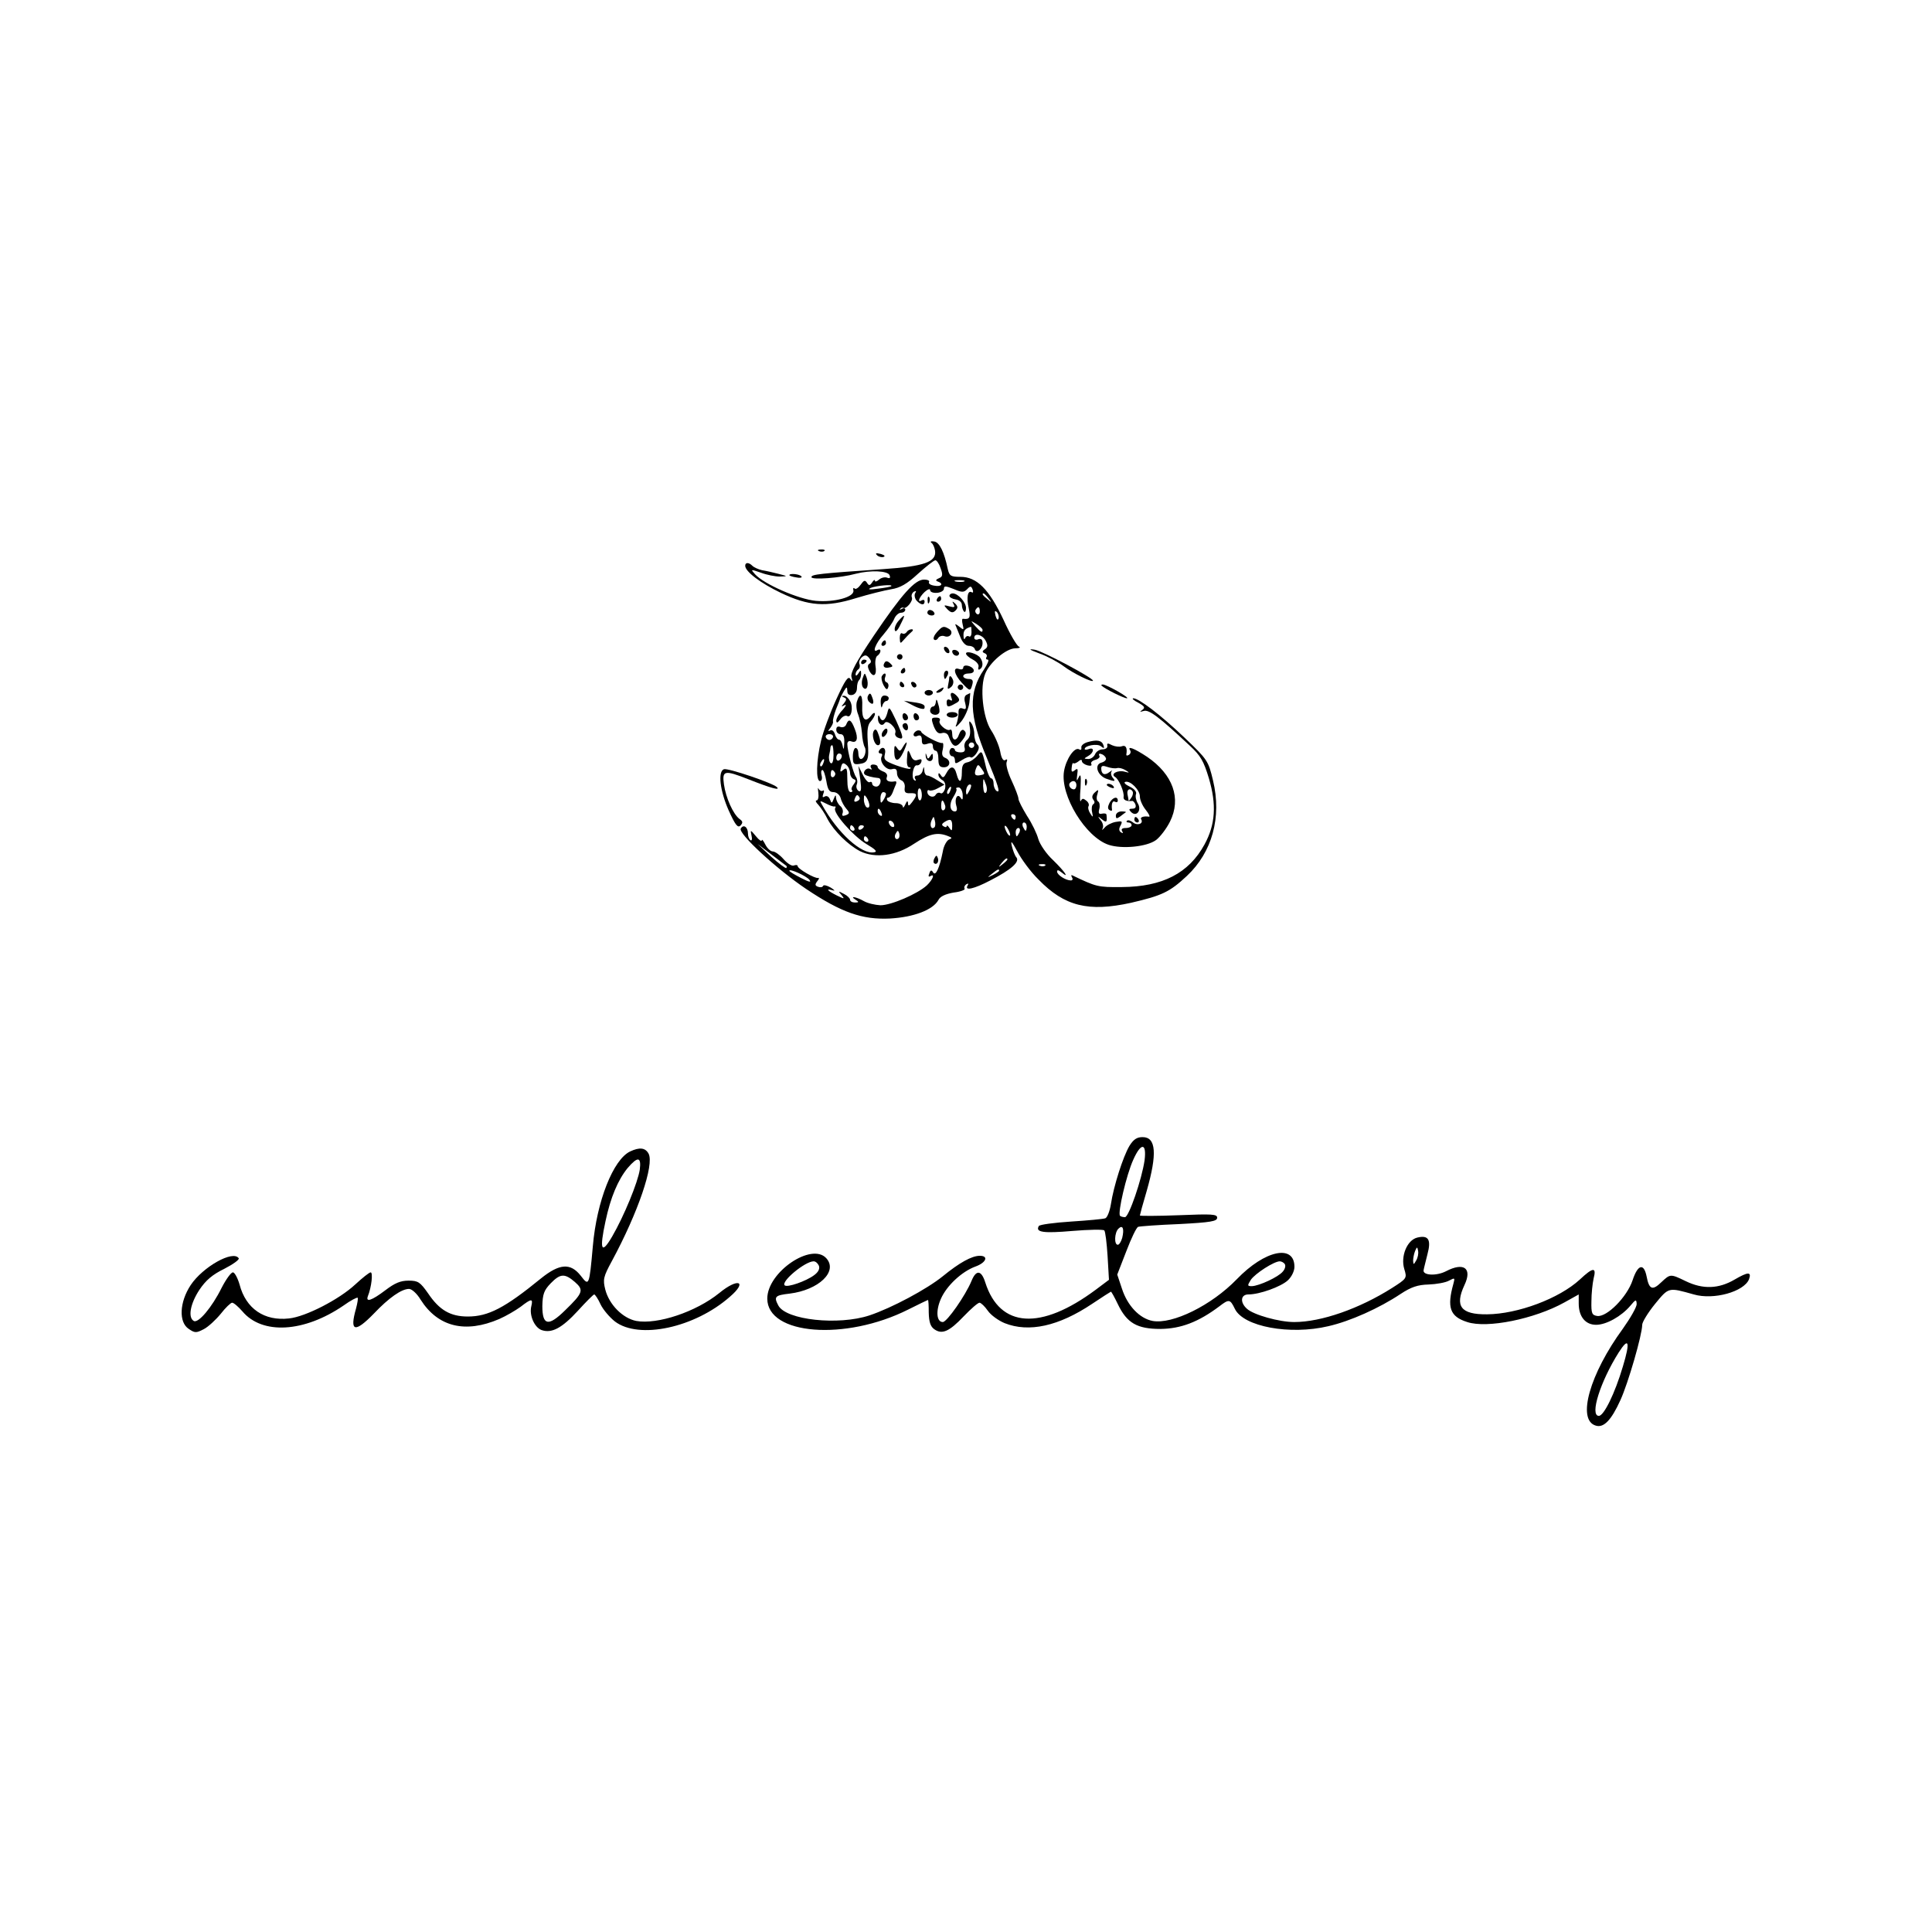 <?xml version="1.0" standalone="no"?>
<!DOCTYPE svg PUBLIC "-//W3C//DTD SVG 20010904//EN"
 "http://www.w3.org/TR/2001/REC-SVG-20010904/DTD/svg10.dtd">
<svg version="1.0" xmlns="http://www.w3.org/2000/svg"
 width="700pt" height="700pt" viewBox="0 0 700 700"
 preserveAspectRatio="xMidYMid meet">
<g transform="translate(0,700) scale(0.1,-0.1)"
fill="#000000" stroke="none">
<path d="M3375 5033 c6 -4 11 -17 13 -29 5 -40 -39 -56 -187 -66 -232 -16
-261 -19 -261 -29 0 -11 105 -3 160 12 54 14 117 11 123 -5 4 -10 1 -13 -9 -9
-8 3 -21 0 -29 -7 -8 -7 -15 -9 -15 -4 0 5 -5 2 -10 -6 -8 -12 -12 -13 -19 -1
-7 10 -11 9 -23 -8 -8 -11 -18 -18 -22 -13 -4 4 -6 0 -4 -7 5 -24 -68 -44
-136 -38 -63 6 -187 60 -220 96 -17 19 -17 19 21 6 21 -8 52 -14 68 -14 30 1
30 1 -5 10 -19 5 -46 11 -59 13 -13 3 -29 10 -35 16 -13 13 -26 13 -26 0 0
-21 56 -63 129 -98 101 -48 164 -53 273 -19 46 14 103 28 127 32 32 5 57 19
97 56 30 27 58 49 63 49 5 0 14 -13 19 -29 9 -24 7 -31 -6 -36 -12 -5 -13 -9
-4 -12 22 -8 13 -20 -13 -15 -14 2 -22 8 -19 13 3 5 -5 9 -18 9 -33 0 -80 -52
-182 -203 -65 -97 -85 -134 -81 -150 5 -17 4 -19 -4 -7 -8 12 -19 -4 -51 -74
-22 -48 -47 -115 -55 -149 -18 -74 -19 -147 -4 -147 6 0 9 9 6 20 -3 11 -2 20
3 20 4 0 10 -18 14 -40 5 -31 11 -40 25 -40 12 0 23 -9 27 -22 3 -13 13 -30
21 -39 12 -14 12 -17 -3 -23 -11 -4 -15 -2 -11 8 3 8 -1 20 -9 26 -8 7 -14 20
-15 29 0 12 -2 12 -8 -3 -7 -18 -8 -18 -14 -2 -4 10 -12 14 -19 10 -8 -5 -9
-2 -5 10 4 9 3 15 -2 11 -5 -3 -12 1 -15 7 -3 7 -3 1 -1 -14 2 -16 -1 -28 -6
-28 -6 0 -3 -7 6 -16 8 -9 24 -32 34 -53 23 -42 73 -92 117 -115 55 -27 131
-17 196 27 55 36 84 43 122 28 16 -6 17 -8 4 -13 -8 -4 -19 -23 -22 -43 -12
-60 -26 -91 -35 -76 -6 10 -10 9 -14 -4 -4 -9 -3 -13 3 -10 19 12 10 -12 -12
-33 -34 -31 -129 -72 -168 -72 -19 1 -46 7 -60 15 -28 16 -54 20 -30 5 13 -8
12 -10 -2 -10 -10 0 -18 4 -18 10 0 5 -10 15 -22 21 -21 11 -22 11 -9 -4 12
-15 11 -15 -18 -1 -34 17 -41 26 -13 18 9 -3 6 1 -8 10 -14 8 -26 11 -28 6 -2
-5 -10 -6 -18 -3 -11 4 -12 8 -3 20 7 8 8 13 3 12 -11 -3 -74 33 -74 43 0 4
-6 5 -14 2 -7 -3 -24 8 -37 23 -13 15 -31 28 -39 28 -8 0 -20 11 -27 25 -7 14
-13 21 -13 15 0 -5 -10 1 -21 15 -20 24 -21 25 -16 2 3 -12 1 -20 -4 -16 -5 3
-9 14 -9 24 0 23 -16 35 -26 18 -11 -17 130 -147 237 -219 127 -85 203 -112
304 -107 86 5 155 31 175 67 6 13 26 22 55 27 25 3 43 10 40 14 -3 5 0 12 6
16 8 4 9 3 5 -4 -13 -21 23 -13 82 18 76 39 107 67 95 83 -6 6 -13 26 -17 42
-5 22 0 17 20 -20 14 -27 48 -74 77 -102 94 -97 181 -118 335 -84 112 26 140
39 202 97 92 86 127 213 95 346 -17 71 -19 75 -104 156 -86 82 -165 142 -185
142 -6 -1 2 -8 18 -16 23 -13 26 -18 15 -26 -11 -8 -10 -8 5 -4 19 6 56 -22
167 -126 39 -36 50 -55 69 -118 28 -95 24 -167 -16 -240 -57 -104 -152 -153
-299 -154 -88 -1 -93 1 -179 42 -5 3 -6 0 -2 -7 4 -6 2 -11 -4 -11 -19 0 -50
20 -50 32 0 7 5 6 15 -2 33 -27 12 3 -29 43 -25 23 -48 57 -54 77 -5 19 -23
57 -41 84 -17 28 -31 55 -31 62 0 7 -11 36 -24 64 -14 29 -22 59 -19 68 4 10
2 13 -5 8 -7 -4 -14 7 -18 31 -4 21 -19 56 -33 77 -30 46 -42 156 -21 206 17
41 75 90 108 91 15 0 21 3 14 6 -8 3 -33 46 -56 97 -52 111 -97 156 -156 156
-35 0 -40 3 -46 28 -13 62 -30 97 -49 100 -12 2 -16 0 -10 -5z m118 -140 c-7
-2 -21 -2 -30 0 -10 3 -4 5 12 5 17 0 24 -2 18 -5z m-264 -17 c-2 -2 -24 -6
-49 -9 -30 -4 -38 -3 -25 3 19 8 83 14 74 6z m275 -11 c12 13 15 12 20 -1 3
-8 2 -13 -3 -10 -15 9 -20 -19 -11 -58 7 -34 4 -41 -21 -38 -4 1 -4 -9 -1 -21
5 -20 4 -21 -13 -7 -10 8 -16 11 -13 5 2 -5 10 -25 17 -42 8 -21 20 -33 31
-33 10 0 20 -5 22 -12 6 -17 28 0 28 22 0 13 -5 17 -15 14 -8 -4 -15 -1 -15 5
0 19 29 12 41 -10 9 -17 8 -24 -2 -31 -11 -7 -11 -11 -1 -15 6 -2 10 -9 6 -14
-3 -5 -1 -9 5 -9 6 0 -1 -16 -14 -36 -57 -83 -54 -167 10 -319 42 -102 51
-130 36 -121 -6 4 -11 16 -11 27 0 10 -4 19 -9 19 -5 0 -15 23 -21 51 -12 50
-13 51 -29 31 -9 -11 -25 -22 -36 -24 -15 -3 -20 -11 -20 -36 0 -38 -10 -42
-19 -7 -8 31 -22 32 -37 4 -9 -17 -13 -19 -20 -8 -6 9 -9 10 -9 2 0 -7 7 -16
15 -20 9 -5 12 -17 9 -31 -4 -12 -11 -19 -16 -16 -6 4 -14 1 -18 -6 -8 -13
-30 -5 -30 11 0 6 3 8 8 5 4 -2 18 1 30 8 l24 13 -26 16 c-14 9 -30 17 -36 17
-5 0 -11 8 -11 18 -1 16 -2 16 -6 0 -2 -10 -11 -18 -19 -18 -9 0 -12 -5 -8
-12 4 -6 3 -8 -3 -5 -13 8 -4 57 9 54 6 -1 13 4 16 12 3 10 0 12 -12 8 -12 -5
-20 0 -26 16 -10 25 -12 23 -14 -15 -1 -16 2 -28 8 -28 5 0 7 -2 4 -5 -3 -3
-26 3 -51 12 -40 15 -46 20 -41 40 6 23 -9 32 -21 13 -3 -5 -1 -10 5 -10 6 0
8 -4 5 -10 -11 -18 15 -52 36 -47 14 4 19 0 19 -14 0 -11 7 -22 15 -26 9 -3
15 -15 13 -27 -2 -16 2 -21 20 -20 26 1 27 -5 7 -32 -11 -15 -15 -16 -15 -4
-1 10 -4 9 -10 -5 -5 -11 -9 -14 -9 -7 -1 6 -12 12 -25 12 -14 0 -28 5 -31 10
-3 6 -2 10 3 10 5 0 12 8 16 18 3 9 9 23 12 30 3 7 2 12 -3 11 -22 -4 -35 2
-30 15 4 9 -2 17 -14 21 -10 4 -19 11 -19 16 0 5 -7 9 -16 9 -9 0 -12 -5 -8
-12 4 -6 3 -8 -4 -4 -11 7 -28 -11 -19 -20 5 -5 28 -11 50 -13 14 -2 7 -31 -8
-31 -8 0 -15 5 -15 11 0 5 -4 8 -9 5 -5 -3 -16 9 -25 27 l-16 32 7 -49 c5 -37
3 -47 -6 -42 -7 5 -10 15 -7 23 4 9 2 21 -2 27 -10 12 -32 96 -32 120 0 9 6
13 14 10 21 -8 27 10 13 45 -13 34 -22 39 -31 16 -3 -8 -12 -12 -21 -9 -10 4
-15 0 -15 -10 0 -9 7 -16 15 -16 11 0 15 -10 14 -32 -1 -24 -3 -27 -6 -10 -2
12 -8 22 -13 22 -5 0 -12 9 -15 20 -4 12 -11 17 -18 13 -8 -4 -7 -1 1 9 7 9
12 20 10 24 -1 5 4 25 11 44 8 19 15 37 15 40 1 3 7 14 13 25 11 18 12 18 13
2 0 -12 6 -17 18 -15 10 2 17 12 17 25 0 12 3 25 8 29 4 4 7 14 7 23 0 14 -2
14 -10 1 -6 -9 -10 -10 -10 -3 0 6 4 14 10 18 5 3 7 12 4 19 -3 7 1 18 9 25
11 9 17 8 26 -3 8 -10 9 -16 1 -21 -7 -4 -7 -12 0 -26 15 -27 28 -16 22 19 -2
16 1 33 7 36 6 4 11 12 11 17 0 6 -4 7 -10 4 -22 -14 -8 24 21 56 16 19 34 44
39 57 5 12 16 22 25 22 8 0 15 5 15 11 0 5 -6 7 -12 3 -7 -4 -10 -4 -6 0 3 4
8 6 11 4 9 -7 36 24 31 37 -3 7 0 16 7 21 8 4 10 3 5 -5 -4 -6 -2 -18 4 -26
15 -17 30 -20 30 -4 0 5 -4 7 -10 4 -18 -11 -10 11 10 30 11 10 20 13 20 7 0
-7 11 -11 25 -10 14 1 25 8 25 15 0 11 7 10 35 -1 30 -13 37 -13 49 -1z m77
-32 c13 -16 12 -17 -3 -4 -17 13 -22 21 -14 21 2 0 10 -8 17 -17z m-31 -49 c0
-8 -5 -12 -10 -9 -6 4 -8 11 -5 16 9 14 15 11 15 -7z m68 -25 c-3 -8 -7 -3
-11 10 -4 17 -3 21 5 13 5 -5 8 -16 6 -23z m-58 -41 c0 -12 -6 -9 -26 13 -19
22 -19 22 4 8 12 -8 22 -17 22 -21z m-40 -9 c0 -11 -4 -18 -9 -15 -5 4 -12 0
-14 -6 -3 -7 -6 -3 -6 9 -1 18 6 26 27 32 1 1 2 -8 2 -20z m-502 -380 c-2 -6
-8 -10 -13 -10 -5 0 -11 4 -13 10 -2 6 4 11 13 11 9 0 15 -5 13 -11z m2 -65
c0 -20 -4 -33 -10 -29 -5 3 -8 16 -6 28 3 12 5 25 5 30 1 4 3 7 6 7 3 0 5 -16
5 -36z m30 -3 c0 -6 -4 -13 -10 -16 -5 -3 -10 1 -10 9 0 9 5 16 10 16 6 0 10
-4 10 -9z m-67 -26 c-3 -9 -8 -14 -10 -11 -3 3 -2 9 2 15 9 16 15 13 8 -4z
m97 -35 c0 -10 6 -20 13 -23 9 -3 9 -7 0 -19 -7 -8 -10 -18 -6 -21 3 -4 1 -7
-5 -7 -8 0 -12 18 -12 46 0 39 -2 45 -14 35 -12 -10 -13 -8 -9 9 4 16 8 18 19
9 8 -6 14 -20 14 -29z m475 -8 c-22 -5 -27 1 -19 23 7 17 8 17 21 -1 12 -17
12 -19 -2 -22z m-530 9 c3 -5 1 -12 -5 -16 -5 -3 -10 1 -10 9 0 18 6 21 15 7z
m547 -73 c-5 -5 -9 5 -10 24 0 31 1 31 9 9 6 -14 6 -28 1 -33z m-61 5 c-8 -15
-10 -15 -11 -2 0 17 10 32 18 25 2 -3 -1 -13 -7 -23z m-171 -14 c0 -10 -3 -19
-7 -19 -5 0 -8 11 -8 24 0 13 3 22 8 19 4 -2 7 -13 7 -24z m103 16 c-3 -9 -8
-14 -10 -11 -3 3 -2 9 2 15 9 16 15 13 8 -4z m45 -14 c1 -18 -1 -22 -7 -12
-12 19 -24 -3 -16 -29 4 -12 2 -20 -5 -20 -19 0 -22 28 -6 52 9 14 14 27 11
30 -3 2 1 5 8 5 7 0 14 -12 15 -26z m-278 2 c0 -5 -5 -15 -10 -23 -8 -12 -10
-11 -10 8 0 12 5 22 10 22 6 0 10 -3 10 -7z m-96 -12 c3 -5 -1 -11 -9 -14 -9
-4 -12 -1 -8 9 6 16 10 17 17 5z m36 -29 c0 -7 -4 -10 -10 -7 -5 3 -10 16 -10
28 0 18 2 19 10 7 5 -8 10 -21 10 -28z m-127 -4 c5 1 6 -2 3 -6 -10 -16 66
-102 113 -130 34 -20 41 -28 28 -30 -45 -9 -132 70 -188 171 -10 17 -9 17 13
6 13 -7 27 -12 31 -11z m400 7 c4 -8 2 -17 -3 -20 -6 -4 -10 3 -10 14 0 25 6
27 13 6z m-229 -31 c3 -8 2 -12 -4 -9 -6 3 -10 10 -10 16 0 14 7 11 14 -7z
m486 -14 c0 -5 -2 -10 -4 -10 -3 0 -8 5 -11 10 -3 6 -1 10 4 10 6 0 11 -4 11
-10z m-294 -37 c-11 -11 -19 6 -11 24 8 17 8 17 12 0 3 -10 2 -21 -1 -24z
m-146 6 c0 -6 -4 -7 -10 -4 -5 3 -10 11 -10 16 0 6 5 7 10 4 6 -3 10 -11 10
-16z m210 -1 c0 -19 -2 -20 -10 -8 -5 8 -10 11 -10 7 0 -5 -5 -5 -11 -1 -8 4
-7 9 2 15 22 14 29 11 29 -13z m270 -3 c0 -8 -2 -15 -4 -15 -2 0 -6 7 -10 15
-3 8 -1 15 4 15 6 0 10 -7 10 -15z m-625 -5 c3 -5 1 -10 -4 -10 -6 0 -11 5
-11 10 0 6 2 10 4 10 3 0 8 -4 11 -10z m35 6 c0 -3 -4 -8 -10 -11 -5 -3 -10
-1 -10 4 0 6 5 11 10 11 6 0 10 -2 10 -4z m530 -31 c0 -5 -5 -3 -10 5 -5 8
-10 20 -10 25 0 6 5 3 10 -5 5 -8 10 -19 10 -25z m34 10 c-4 -8 -8 -15 -10
-15 -2 0 -4 7 -4 15 0 8 4 15 10 15 5 0 7 -7 4 -15z m-438 -22 c-10 -10 -19 5
-10 18 6 11 8 11 12 0 2 -7 1 -15 -2 -18z m-111 -3 c3 -5 1 -10 -4 -10 -6 0
-11 5 -11 10 0 6 2 10 4 10 3 0 8 -4 11 -10z m-296 -97 c2 -2 2 -5 0 -8 -3 -2
-27 16 -55 41 l-49 46 50 -38 c28 -21 52 -40 54 -41z m801 23 c0 -2 -8 -10
-17 -17 -16 -13 -17 -12 -4 4 13 16 21 21 21 13z m137 -22 c-3 -3 -12 -4 -19
-1 -8 3 -5 6 6 6 11 1 17 -2 13 -5z m-855 -51 c9 -11 1 -10 -30 6 -23 12 -42
23 -42 26 0 9 60 -18 72 -32z m688 32 c0 -2 -10 -9 -22 -15 -22 -11 -22 -10
-4 4 21 17 26 19 26 11z"/>
<path d="M3440 4841 c0 -5 10 -11 23 -13 13 -2 22 -10 22 -20 0 -9 4 -20 8
-24 4 -4 7 2 7 13 0 21 -29 53 -48 53 -7 0 -12 -4 -12 -9z"/>
<path d="M3361 4824 c0 -11 3 -14 6 -6 3 7 2 16 -1 19 -3 4 -6 -2 -5 -13z"/>
<path d="M3395 4830 c-3 -5 -1 -10 4 -10 6 0 11 5 11 10 0 6 -2 10 -4 10 -3 0
-8 -4 -11 -10z"/>
<path d="M3455 4811 c6 -11 3 -13 -15 -8 -22 6 -22 5 -7 -11 13 -13 20 -13 29
-4 9 9 9 15 -1 25 -11 10 -12 9 -6 -2z"/>
<path d="M3360 4780 c0 -5 7 -10 16 -10 8 0 12 5 9 10 -3 6 -10 10 -16 10 -5
0 -9 -4 -9 -10z"/>
<path d="M3256 4751 c-10 -11 -16 -26 -14 -34 2 -9 10 -2 20 19 20 39 18 42
-6 15z"/>
<path d="M3395 4710 c-10 -11 -15 -23 -11 -27 4 -4 11 -2 15 5 4 7 15 10 23 7
21 -8 35 15 17 26 -20 12 -24 11 -44 -11z"/>
<path d="M3285 4710 c-4 -6 -11 -8 -16 -5 -5 4 -9 -4 -9 -17 1 -20 2 -21 13
-8 7 8 19 21 27 28 9 7 10 12 3 12 -7 0 -15 -5 -18 -10z"/>
<path d="M3195 4670 c-3 -5 -1 -10 4 -10 6 0 11 5 11 10 0 6 -2 10 -4 10 -3 0
-8 -4 -11 -10z"/>
<path d="M3420 4651 c0 -5 5 -13 10 -16 6 -3 10 -2 10 4 0 5 -4 13 -10 16 -5
3 -10 2 -10 -4z"/>
<path d="M3450 4640 c0 -13 18 -22 24 -11 3 5 -1 11 -9 15 -8 3 -15 1 -15 -4z"/>
<path d="M3500 4632 c0 -5 11 -15 25 -22 15 -8 23 -20 20 -27 -2 -8 0 -11 5
-8 12 7 13 25 2 41 -9 15 -52 28 -52 16z"/>
<path d="M3250 4620 c0 -5 5 -10 10 -10 6 0 10 5 10 10 0 6 -4 10 -10 10 -5 0
-10 -4 -10 -10z"/>
<path d="M3120 4599 c0 -5 5 -7 10 -4 6 3 10 8 10 11 0 2 -4 4 -10 4 -5 0 -10
-5 -10 -11z"/>
<path d="M3205 4599 c-9 -14 0 -22 18 -17 13 2 13 5 2 15 -10 9 -16 9 -20 2z"/>
<path d="M3490 4581 c0 -6 -7 -8 -15 -5 -24 9 -18 -20 10 -50 29 -31 31 -32
38 -6 4 15 0 20 -14 20 -10 0 -19 5 -19 10 0 6 9 10 21 10 12 0 19 5 17 13 -6
15 -38 22 -38 8z"/>
<path d="M3265 4570 c-3 -5 -1 -10 4 -10 6 0 11 5 11 10 0 6 -2 10 -4 10 -3 0
-8 -4 -11 -10z"/>
<path d="M3420 4555 c0 -8 2 -15 4 -15 2 0 6 7 10 15 3 8 1 15 -4 15 -6 0 -10
-7 -10 -15z"/>
<path d="M3125 4541 c-4 -12 -3 -27 3 -33 13 -13 21 11 12 37 -7 19 -7 19 -15
-4z"/>
<path d="M3195 4550 c-3 -5 0 -20 6 -32 9 -17 14 -19 17 -8 3 7 0 16 -6 18 -6
2 -8 10 -5 18 6 16 -3 19 -12 4z"/>
<path d="M3439 4543 c0 -5 -2 -16 -4 -26 -3 -14 -1 -16 10 -7 8 6 11 18 8 26
-6 15 -13 19 -14 7z"/>
<path d="M3260 4520 c0 -5 5 -10 11 -10 5 0 7 5 4 10 -3 6 -8 10 -11 10 -2 0
-4 -4 -4 -10z"/>
<path d="M3302 4521 c2 -7 7 -12 11 -12 12 1 9 15 -3 20 -7 2 -11 -2 -8 -8z"/>
<path d="M3470 4510 c0 -5 5 -10 10 -10 6 0 10 5 10 10 0 6 -4 10 -10 10 -5 0
-10 -4 -10 -10z"/>
<path d="M3400 4500 c-9 -6 -10 -10 -3 -10 6 0 15 5 18 10 8 12 4 12 -15 0z"/>
<path d="M3350 4490 c0 -5 7 -10 15 -10 8 0 15 5 15 10 0 6 -7 10 -15 10 -8 0
-15 -4 -15 -10z"/>
<path d="M3146 4481 c-5 -7 -3 -18 3 -24 14 -14 20 -6 11 17 -5 15 -9 16 -14
7z"/>
<path d="M3447 4473 c4 -11 3 -14 -5 -9 -7 4 -12 1 -12 -8 0 -19 5 -20 31 -5
16 8 18 13 8 25 -16 19 -30 18 -22 -3z"/>
<path d="M3503 4483 c-8 -3 -11 -14 -6 -30 5 -21 3 -25 -9 -20 -11 4 -16 -1
-15 -16 0 -12 -4 -31 -8 -42 -6 -13 1 -9 17 10 14 17 27 47 30 68 2 20 4 37 3
36 0 0 -6 -3 -12 -6z"/>
<path d="M3058 4473 c10 -4 10 -8 0 -21 -11 -13 -11 -14 2 -7 8 4 5 -3 -7 -17
-13 -13 -23 -31 -23 -39 1 -10 4 -9 15 5 7 10 18 15 24 12 15 -10 24 31 11 54
-6 11 -16 20 -23 19 -9 0 -8 -2 1 -6z"/>
<path d="M3105 4459 c-4 -11 -2 -33 4 -47 6 -15 12 -45 14 -67 1 -22 6 -45 10
-52 8 -13 -1 -43 -14 -43 -5 0 -9 9 -9 20 0 11 -4 20 -10 20 -5 0 -10 -14 -10
-31 0 -26 3 -30 23 -27 32 4 36 15 31 81 -3 43 0 62 11 73 8 9 15 21 15 27 0
7 -7 4 -15 -7 -20 -26 -33 -12 -31 34 2 43 -8 53 -19 19z"/>
<path d="M3191 4453 c1 -17 3 -21 6 -10 2 9 9 17 14 17 5 0 9 5 9 10 0 6 -7
10 -15 10 -10 0 -15 -9 -14 -27z"/>
<path d="M3391 4458 c-1 -10 -5 -18 -11 -18 -5 0 -10 -7 -10 -15 0 -15 26 -21
33 -7 2 4 1 18 -4 32 -4 16 -7 19 -8 8z"/>
<path d="M3310 4443 c19 -10 37 -14 39 -10 5 13 -4 18 -41 23 l-33 5 35 -18z"/>
<path d="M3215 4417 c-8 -29 -20 -35 -28 -14 -3 7 -6 6 -6 -5 -1 -21 15 -32
24 -18 9 15 45 -18 39 -35 -3 -7 2 -15 10 -18 22 -9 20 2 -8 64 -24 50 -25 51
-31 26z"/>
<path d="M3270 4406 c0 -9 5 -16 10 -16 6 0 10 4 10 9 0 6 -4 13 -10 16 -5 3
-10 -1 -10 -9z"/>
<path d="M3310 4406 c0 -9 5 -16 10 -16 6 0 10 4 10 9 0 6 -4 13 -10 16 -5 3
-10 -1 -10 -9z"/>
<path d="M3430 4410 c0 -5 9 -10 20 -10 11 0 20 5 20 10 0 6 -9 10 -20 10 -11
0 -20 -4 -20 -10z"/>
<path d="M3383 4369 c9 -22 17 -29 30 -25 11 3 21 -2 24 -12 14 -38 25 -43 44
-21 21 25 23 35 10 44 -5 3 -12 -4 -16 -15 -8 -26 -25 -26 -25 1 0 11 -3 18
-8 15 -12 -7 -45 22 -37 33 3 7 -2 11 -14 11 -17 0 -18 -3 -8 -31z"/>
<path d="M3514 4363 c3 -21 0 -35 -10 -44 -8 -6 -12 -19 -9 -28 3 -12 -1 -17
-15 -17 -11 0 -20 4 -20 8 0 4 -4 8 -10 8 -5 0 -10 -7 -10 -15 0 -8 5 -15 10
-15 6 0 10 -7 10 -15 0 -14 3 -13 25 1 14 9 28 14 32 10 3 -3 13 3 21 15 10
15 11 24 3 32 -6 6 -11 22 -11 37 0 14 -5 32 -11 40 -8 11 -9 8 -5 -17z m16
-63 c0 -5 -4 -10 -10 -10 -5 0 -10 5 -10 10 0 6 5 10 10 10 6 0 10 -4 10 -10z"/>
<path d="M3270 4371 c0 -6 5 -13 10 -16 6 -3 10 1 10 9 0 9 -4 16 -10 16 -5 0
-10 -4 -10 -9z"/>
<path d="M3166 4352 c-9 -15 2 -52 15 -52 11 0 11 17 0 44 -5 14 -10 16 -15 8z"/>
<path d="M3196 4345 c-3 -8 -1 -15 3 -15 5 0 11 7 15 15 3 8 1 15 -3 15 -5 0
-11 -7 -15 -15z"/>
<path d="M3323 4353 c-7 -3 -13 -9 -13 -15 0 -6 7 -8 15 -4 10 4 15 -1 15 -15
0 -16 4 -19 20 -14 14 5 20 2 20 -9 0 -9 5 -16 10 -16 6 0 10 -13 10 -30 0
-23 4 -30 20 -30 23 0 27 25 5 34 -11 4 -14 13 -9 31 3 14 2 25 -2 23 -11 -3
-71 29 -76 40 -1 5 -9 7 -15 5z"/>
<path d="M3271 4293 c-9 -16 -12 -16 -21 -3 -8 12 -10 9 -10 -12 0 -40 15 -41
33 -3 17 36 16 48 -2 18z"/>
<path d="M3354 4261 c1 -22 26 -26 26 -4 0 14 -2 15 -9 4 -8 -12 -10 -12 -13
0 -4 12 -5 12 -4 0z"/>
<path d="M2968 5003 c7 -3 16 -2 19 1 4 3 -2 6 -13 5 -11 0 -14 -3 -6 -6z"/>
<path d="M3178 4988 c5 -5 16 -8 23 -6 8 3 3 7 -10 11 -17 4 -21 3 -13 -5z"/>
<path d="M2860 4916 c0 -2 11 -6 25 -8 13 -3 22 -1 19 3 -5 9 -44 13 -44 5z"/>
<path d="M3767 4632 c28 -10 67 -31 87 -46 33 -25 106 -61 106 -52 0 10 -182
107 -211 112 -25 4 -20 0 18 -14z"/>
<path d="M3991 4516 c12 -12 81 -46 92 -46 13 1 -72 49 -87 50 -5 0 -7 -2 -5
-4z"/>
<path d="M3940 4311 c-14 -4 -24 -13 -22 -20 1 -7 -2 -10 -8 -6 -17 10 -48
-36 -55 -80 -14 -87 78 -238 162 -266 49 -16 138 -7 171 17 15 11 38 41 51 67
42 84 11 171 -83 235 -47 31 -73 41 -61 23 3 -5 1 -13 -5 -16 -6 -4 -10 -3 -9
2 4 23 -2 35 -17 29 -8 -3 -24 -1 -35 4 -15 8 -19 8 -17 -2 2 -7 -6 -13 -17
-13 -11 0 -23 -8 -27 -17 -4 -10 -15 -18 -25 -18 -17 1 -17 1 0 11 21 12 23
33 2 25 -8 -3 -15 -3 -15 0 0 13 46 21 59 10 11 -9 13 -8 9 4 -6 18 -24 21
-58 11z m67 -58 c2 -6 -5 -13 -16 -16 -27 -7 -16 -45 16 -58 33 -12 37 -11 24
4 -6 8 -7 18 -3 23 4 4 0 3 -9 -4 -17 -13 -29 -7 -29 14 0 10 6 11 23 5 12 -4
27 -6 34 -4 7 2 20 -1 30 -7 17 -10 16 -11 -2 -6 -25 7 -53 -8 -35 -19 14 -8
34 -55 31 -72 -2 -12 11 -17 31 -15 3 1 9 -5 12 -13 3 -10 -1 -15 -11 -15 -13
0 -14 -3 -5 -12 20 -20 40 7 24 32 -6 10 -9 25 -6 33 3 8 -6 19 -23 27 -15 7
-23 15 -16 17 18 6 53 -29 53 -53 0 -12 9 -33 21 -48 12 -15 17 -26 12 -25
-19 3 -34 -2 -28 -10 9 -16 -15 -24 -31 -10 -8 6 -17 9 -21 5 -3 -3 -1 -6 5
-6 7 0 12 -4 12 -10 0 -5 -9 -10 -21 -10 -13 0 -18 -4 -13 -12 4 -7 3 -8 -4
-4 -8 5 -9 13 -2 25 8 16 6 17 -18 13 -15 -3 -33 -12 -40 -21 -8 -9 -11 -10
-7 -3 4 7 1 21 -7 30 -12 15 -11 16 5 3 16 -13 19 -10 16 17 0 4 -7 6 -16 4
-12 -3 -14 2 -10 17 3 12 1 24 -4 27 -6 3 -7 15 -3 26 5 18 4 19 -9 7 -10 -9
-12 -18 -6 -26 6 -7 6 -13 0 -17 -5 -3 -7 -16 -4 -29 4 -19 3 -20 -7 -4 -6 9
-9 21 -6 26 3 5 0 14 -8 20 -11 9 -15 9 -20 -1 -3 -7 -4 14 -1 47 2 42 1 54
-6 40 -8 -17 -9 -16 -6 8 3 21 2 25 -9 16 -10 -8 -13 -6 -11 10 1 11 3 18 6
16 2 -3 10 0 18 6 8 7 13 8 13 1 0 -5 9 -12 20 -15 12 -3 17 -1 14 5 -3 5 3
12 15 15 11 3 18 10 14 15 -3 6 0 9 7 6 8 -2 15 -9 17 -15z m-107 -98 c0 -8
-4 -15 -9 -15 -13 0 -22 16 -14 24 11 11 23 6 23 -9z m204 -23 c2 -4 1 -14 -5
-22 -5 -8 -9 -13 -10 -10 0 3 -2 13 -4 23 -3 17 10 24 19 9z"/>
<path d="M3931 4164 c0 -11 3 -14 6 -6 3 7 2 16 -1 19 -3 4 -6 -2 -5 -13z"/>
<path d="M4010 4156 c0 -2 7 -7 16 -10 8 -3 12 -2 9 4 -6 10 -25 14 -25 6z"/>
<path d="M4020 4091 c-7 -14 -7 -22 0 -26 6 -4 10 -3 9 2 -3 20 2 34 11 28 6
-3 10 -1 10 4 0 18 -19 12 -30 -8z"/>
<path d="M4043 4045 c0 -12 3 -12 16 -3 9 7 18 14 20 15 2 2 -5 3 -16 3 -11 0
-20 -7 -20 -15z"/>
<path d="M4110 4030 c0 -5 5 -10 11 -10 5 0 7 5 4 10 -3 6 -8 10 -11 10 -2 0
-4 -4 -4 -10z"/>
<path d="M2623 4213 c-23 -8 -14 -79 17 -149 24 -53 33 -65 43 -55 9 10 9 15
-4 24 -23 18 -49 76 -56 125 -7 51 1 53 90 18 81 -32 115 -41 102 -28 -15 15
-178 70 -192 65z"/>
<path d="M3386 3891 c-4 -7 -5 -15 -2 -18 9 -9 19 4 14 18 -4 11 -6 11 -12 0z"/>
<path d="M4092 2848 c-23 -39 -57 -145 -67 -211 -4 -25 -13 -48 -20 -51 -8 -3
-64 -8 -125 -12 -61 -4 -113 -11 -116 -16 -14 -23 17 -27 121 -18 60 5 112 6
116 2 4 -4 9 -46 12 -93 l5 -86 -48 -36 c-199 -148 -347 -139 -400 26 -14 45
-33 48 -50 6 -22 -53 -89 -149 -104 -149 -23 0 -26 41 -7 84 21 48 76 99 125
117 39 14 49 39 16 39 -29 0 -74 -25 -134 -74 -58 -47 -185 -115 -266 -142
-112 -37 -302 -17 -330 36 -17 32 -12 37 41 43 105 13 176 80 133 128 -53 59
-214 -50 -214 -146 0 -132 283 -154 510 -40 38 19 71 35 72 35 2 0 3 -21 3
-46 1 -34 6 -50 20 -60 28 -20 54 -9 107 47 26 27 51 49 57 49 5 0 19 -13 30
-29 11 -16 39 -36 61 -45 88 -35 196 -11 317 70 36 24 67 44 68 44 2 0 13 -20
25 -45 33 -69 70 -90 155 -90 74 1 137 25 213 82 35 27 39 26 56 -9 31 -65
200 -96 339 -63 79 18 184 65 262 117 38 25 62 33 101 34 28 1 62 7 74 14 21
11 22 11 16 -11 -24 -86 -13 -119 50 -139 72 -24 244 11 352 71 l52 29 0 -33
c0 -47 24 -77 63 -77 37 0 92 31 124 69 20 24 22 24 23 6 0 -11 -23 -51 -50
-89 -120 -164 -167 -330 -99 -351 29 -10 57 19 90 92 28 61 79 237 79 273 0
10 21 44 46 75 51 62 48 61 141 35 72 -21 182 10 200 55 10 28 -4 27 -52 -1
-58 -34 -115 -36 -177 -6 -56 27 -56 27 -89 -4 -32 -31 -44 -26 -53 21 -10 50
-32 44 -51 -14 -20 -60 -93 -134 -128 -129 -19 3 -22 9 -21 53 0 28 4 65 8 83
11 42 -2 41 -50 -4 -75 -69 -225 -125 -336 -126 -95 -1 -118 29 -82 106 29 61
-2 84 -67 50 -35 -18 -85 -15 -81 4 1 7 8 33 14 58 14 52 4 70 -37 60 -37 -9
-61 -68 -47 -114 10 -33 10 -34 -45 -69 -117 -74 -255 -123 -354 -123 -54 0
-147 26 -171 48 -26 23 -23 52 5 52 41 0 118 28 143 51 14 13 24 34 24 49 0
83 -107 61 -209 -45 -92 -95 -233 -164 -305 -151 -47 9 -91 55 -111 117 l-17
51 33 85 c18 47 37 87 43 88 6 2 73 7 149 10 114 6 137 10 137 23 0 13 -18 14
-140 9 -77 -3 -140 -3 -140 -1 0 2 11 43 25 90 38 133 34 194 -15 194 -21 0
-33 -8 -48 -32z m55 -52 c-10 -69 -57 -206 -71 -206 -7 0 -15 2 -18 5 -9 10
23 148 48 203 28 63 49 62 41 -2z m-81 -281 c-4 -14 -11 -25 -16 -25 -14 0
-12 44 2 58 16 16 22 0 14 -33z m1065 -82 c-9 -16 -10 -16 -11 -1 0 9 3 25 7
35 7 16 8 17 11 1 2 -10 -1 -25 -7 -35z m-2164 -19 c4 -11 -2 -23 -17 -34 -29
-22 -98 -46 -107 -37 -14 14 74 87 105 87 7 0 15 -7 19 -16z m1688 6 c4 -6 1
-18 -7 -27 -16 -20 -86 -52 -112 -53 -17 0 -17 2 -4 23 16 23 84 67 105 67 6
0 15 -5 18 -10z m1225 -371 c-29 -98 -69 -179 -87 -179 -34 0 5 124 72 230 37
58 42 38 15 -51z"/>
<path d="M2283 2828 c-61 -29 -121 -180 -135 -343 -13 -146 -14 -146 -44 -107
-37 47 -77 44 -144 -10 -131 -107 -191 -138 -265 -138 -63 0 -103 23 -144 84
-29 41 -36 46 -71 46 -29 0 -50 -9 -84 -35 -49 -37 -72 -45 -63 -21 13 32 19
86 10 86 -5 0 -30 -20 -56 -44 -58 -54 -180 -117 -240 -123 -89 -10 -156 35
-179 123 -7 24 -18 44 -24 44 -7 0 -25 -25 -41 -56 -35 -71 -85 -130 -101
-120 -22 13 -12 63 20 112 24 36 48 56 91 77 31 16 55 33 52 38 -20 31 -130
-31 -174 -97 -41 -62 -44 -135 -7 -159 22 -15 27 -15 54 -1 16 8 44 34 62 56
17 22 36 40 41 40 6 0 22 -14 37 -31 72 -86 224 -77 367 21 25 18 48 30 51 28
2 -2 -1 -20 -6 -39 -24 -84 -5 -90 65 -18 54 57 100 89 127 89 10 0 29 -17 42
-39 63 -99 162 -123 285 -70 25 11 59 31 77 44 40 31 46 31 39 2 -8 -32 11
-76 37 -86 37 -13 74 7 132 70 29 32 56 59 59 59 3 0 14 -16 23 -36 9 -19 33
-47 52 -62 87 -66 289 -23 417 90 65 56 29 69 -39 13 -84 -68 -224 -115 -301
-101 -49 10 -98 59 -112 114 -9 36 -7 46 24 103 95 176 154 349 133 389 -12
22 -33 24 -67 8z m35 -66 c-7 -46 -57 -168 -100 -242 -39 -67 -47 -50 -24 56
18 85 45 149 80 192 37 43 50 41 44 -6z m-235 -407 c33 -29 30 -39 -36 -103
-60 -59 -82 -55 -82 16 1 43 6 57 30 82 35 36 51 37 88 5z"/>
</g>
</svg>
